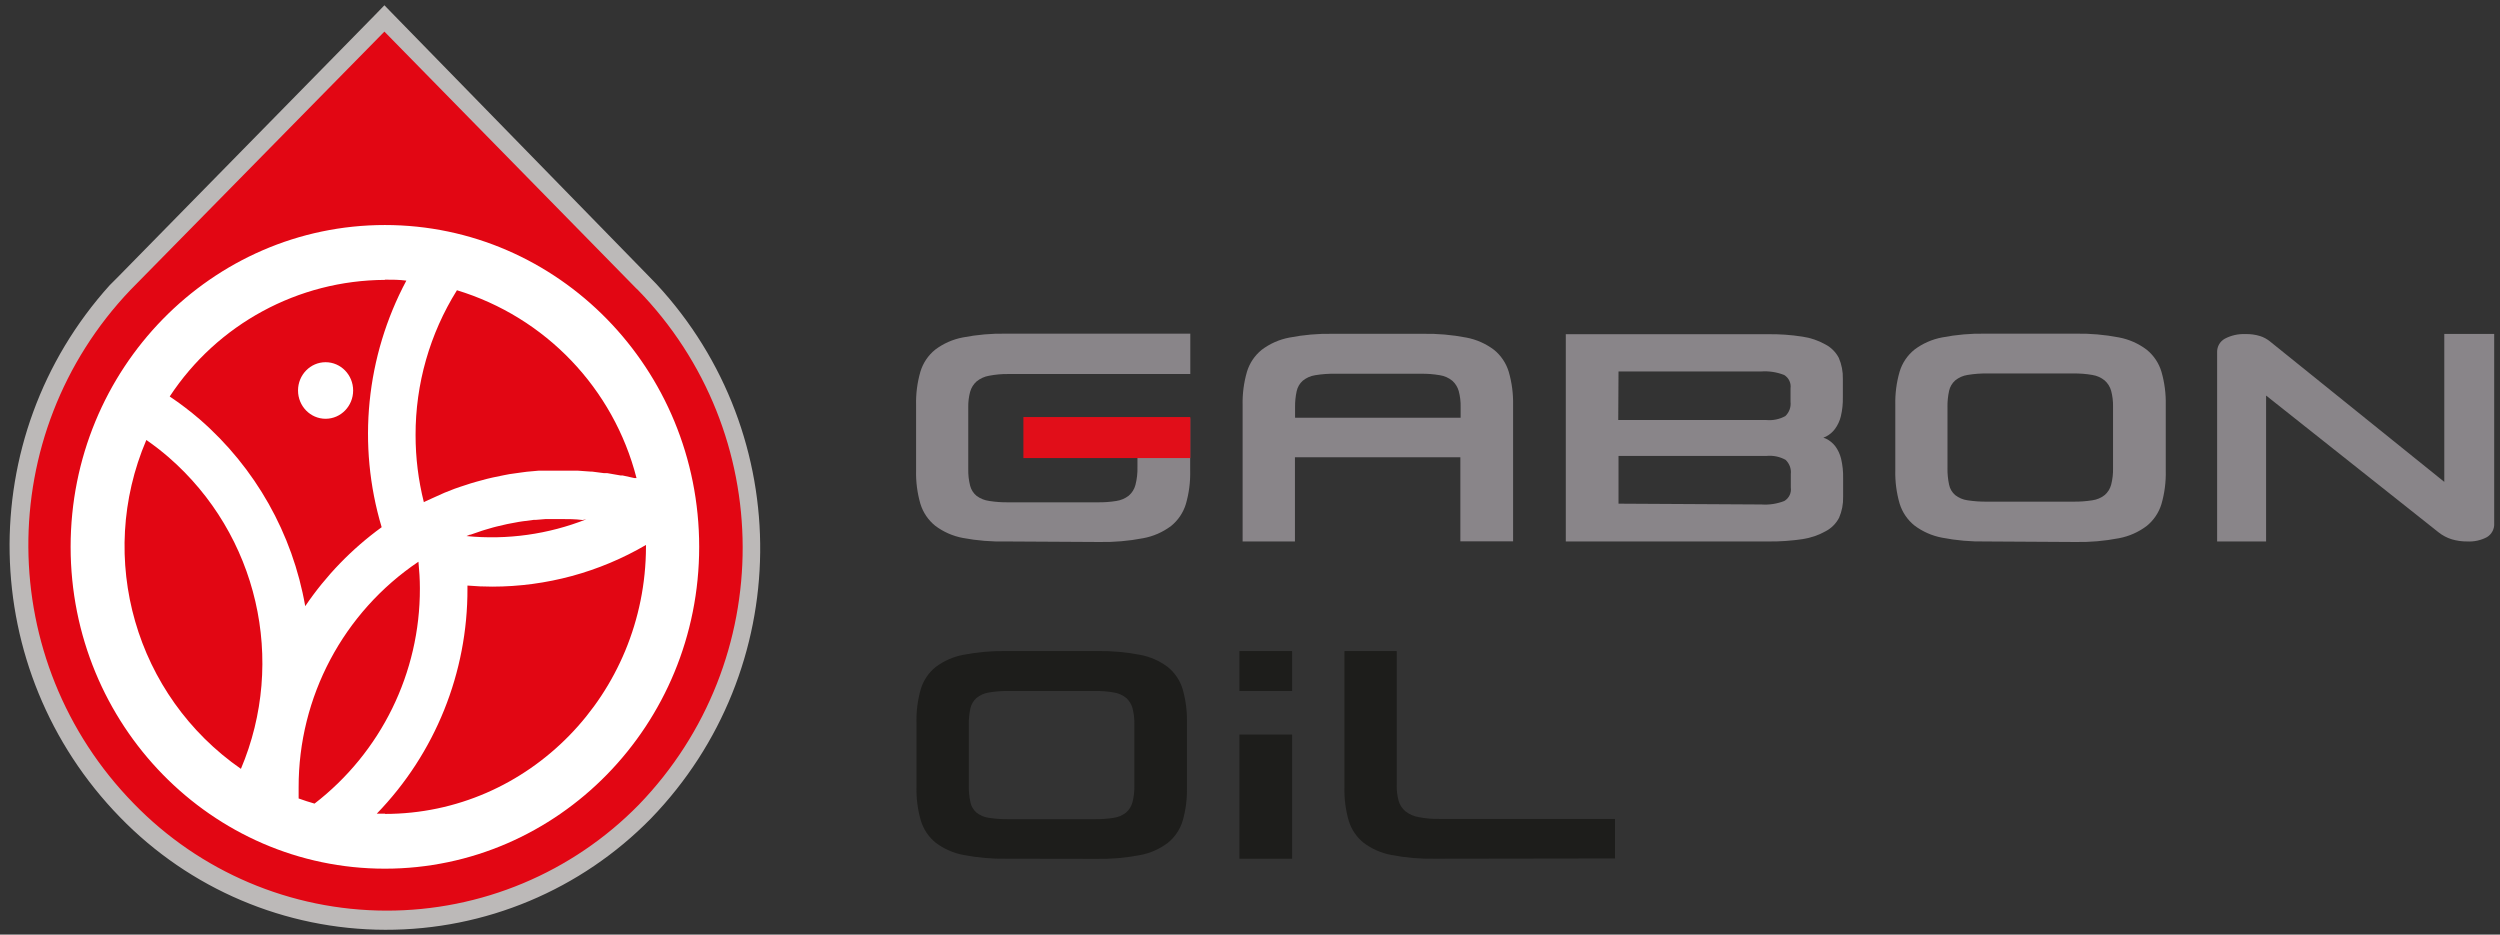 <?xml version="1.0" encoding="UTF-8" standalone="no"?>
<svg width="214px" height="80px" viewBox="0 0 214 80" version="1.1" xmlns="http://www.w3.org/2000/svg" xmlns:xlink="http://www.w3.org/1999/xlink">
    <rect x="0" y="0" width="214" height="80" fill="#333333" stroke="none"/>
    <!-- Generator: sketchtool 50.2 (55047) - http://www.bohemiancoding.com/sketch -->
    <title>94E7AEAF-EA4B-4D2B-8560-6D2298924FBF</title>
    <desc>Created with sketchtool.</desc>
    <defs></defs>
    <g id="Desktop" stroke="none" stroke-width="1" fill="none" fill-rule="evenodd">
        <g id="partenaires-(masuku)" transform="translate(-866, -627)">
            <g id="sponsors" transform="translate(85, 492)">
                <g id="partners/gabonoil" transform="translate(748, 82)">
                    <rect id="Rectangle-Copy-8" x="0" y="0" width="280" height="210"></rect>
                    <g id="Group-9" stroke-width="1" fill-rule="evenodd" transform="translate(33, 53)">
                        <g id="_Groupe_" transform="translate(0.691, 0)" fill-rule="nonzero">
                            <path d="M32.41,78.779 C24.026,78.789 15.995,75.4 10.154,69.385 C-1.926,56.99 -2.165,37.3 9.61,24.615 L9.949,24.267 L32.215,1.579 L54.656,24.472 C66.695,37.066 66.64,56.918 54.533,69.446 C48.731,75.431 40.746,78.8 32.41,78.779 Z" id="_Tracé_" fill="#E20613"></path>
                            <path d="M32.215,2.277 L53.979,24.472 L54.103,24.585 C66.168,36.953 66.214,56.673 54.205,69.097 C48.452,74.969 40.573,78.269 32.353,78.25 C24.133,78.231 16.269,74.893 10.544,68.995 C-1.488,56.693 -1.615,37.072 10.256,24.615 L32.215,2.277 Z M32.215,0.882 L31.538,1.579 L9.6,23.938 L8.923,24.615 C-2.73,37.535 -2.349,57.284 9.795,69.744 C15.698,75.828 23.808,79.271 32.286,79.29 C40.764,79.31 48.89,75.904 54.821,69.846 C66.989,57.26 67.192,37.355 55.282,24.523 L54.605,23.826 L32.892,1.579 L32.215,0.882 Z" id="_Tracé_transparent_" stroke="#BCB9B8" stroke-width="0.6" fill="#BCB9B8"></path>
                            <ellipse id="_Tracé_2" fill="#E20613" cx="32.595" cy="47.179" rx="25.292" ry="25.549"></ellipse>
                            <g id="_Groupe_2" transform="translate(5.128, 18.462)" fill="#FFFFFF">
                                <ellipse id="_Tracé_3" cx="22.051" cy="14.964" rx="2.359" ry="2.421"></ellipse>
                                <path d="M27.128,0.8 C12.297,0.8 0.226,13.108 0.226,28.349 C0.226,43.59 12.308,55.897 27.128,55.897 C41.949,55.897 54.031,43.59 54.031,28.349 C54.031,13.108 41.959,0.8 27.128,0.8 Z M33.282,6.379 C40.868,8.684 46.701,14.781 48.667,22.462 L48.492,22.462 L47.467,22.236 L47.292,22.236 L46.174,22.041 L45.897,22.041 L44.872,21.908 L44.769,21.908 L43.621,21.826 L43.344,21.826 L42.174,21.826 C41.682,21.826 41.149,21.826 40.718,21.826 L40.308,21.826 L39.282,21.918 L38.821,21.979 L37.795,22.123 L37.313,22.215 L36.369,22.41 L35.887,22.523 L34.974,22.769 L34.482,22.913 L33.6,23.2 L33.097,23.374 L32.236,23.713 L31.21,24.174 L30.605,24.451 L30.462,24.523 C29.992,22.648 29.754,20.723 29.754,18.79 C29.743,14.406 30.97,10.108 33.292,6.39 L33.282,6.379 Z M44.369,25.99 C41.113,27.277 37.597,27.769 34.113,27.426 L34.41,27.303 L34.472,27.303 L35.426,26.974 L35.651,26.903 L36.39,26.687 L36.667,26.615 L37.59,26.4 L37.856,26.349 L38.574,26.215 L38.903,26.164 L39.856,26.041 L40.021,26.041 L40.892,25.969 L41.169,25.969 L42.195,25.969 C42.81,25.969 43.426,25.969 44.041,26.051 L44.369,25.99 Z M27.128,5.477 C27.744,5.477 28.359,5.477 28.964,5.559 C25.506,12.042 24.746,19.627 26.851,26.667 C24.294,28.523 22.08,30.81 20.308,33.426 C19.226,27.217 16.039,21.57 11.282,17.436 C10.464,16.732 9.604,16.078 8.708,15.477 C12.79,9.277 19.705,5.531 27.128,5.497 L27.128,5.477 Z M14.821,47.364 C5.774,41.092 2.384,29.324 6.708,19.2 C7.369,19.658 8.006,20.151 8.615,20.677 C16.24,27.303 18.733,38.084 14.79,47.385 L14.821,47.364 Z M21.108,50.328 C20.646,50.195 20.195,50.051 19.744,49.887 C19.744,49.579 19.744,49.262 19.744,48.954 C19.722,41.202 23.57,33.95 30,29.621 C30.072,30.379 30.123,31.128 30.123,31.897 C30.146,39.121 26.802,45.943 21.077,50.349 L21.108,50.328 Z M27.159,51.19 L26.431,51.19 C31.436,46.026 34.222,39.109 34.195,31.918 C34.195,31.836 34.195,31.754 34.195,31.662 C34.903,31.723 35.61,31.754 36.318,31.754 C40.943,31.752 45.485,30.52 49.477,28.185 C49.477,28.236 49.477,28.297 49.477,28.349 C49.446,40.954 39.436,51.21 27.128,51.21 L27.159,51.19 Z" id="_Tracé_transparent_2"></path>
                            </g>
                        </g>
                        <g id="Group-21" transform="translate(78, 28)" fill-rule="nonzero">
                            <g id="Group-20" transform="translate(0, 26)" fill="#1D1D1B">
                                <path d="M8.176,19.506 C6.932,19.529 5.69,19.421 4.469,19.184 C3.608,19.022 2.796,18.664 2.097,18.136 C1.487,17.644 1.041,16.977 0.819,16.225 C0.552,15.298 0.428,14.335 0.451,13.37 L0.451,7.833 C0.429,6.872 0.553,5.913 0.819,4.989 C1.042,4.246 1.483,3.588 2.086,3.101 C2.785,2.573 3.597,2.215 4.457,2.053 C5.678,1.816 6.921,1.708 8.164,1.731 L15.855,1.731 C17.11,1.707 18.364,1.815 19.596,2.053 C20.457,2.215 21.268,2.573 21.968,3.101 C22.57,3.589 23.011,4.247 23.234,4.989 C23.5,5.913 23.624,6.872 23.602,7.833 L23.602,13.416 C23.625,14.381 23.501,15.344 23.234,16.271 C23.009,17.009 22.568,17.663 21.968,18.148 C21.268,18.675 20.457,19.034 19.596,19.195 C18.364,19.434 17.11,19.542 15.855,19.518 L8.176,19.506 Z M19.101,7.994 C19.113,7.528 19.058,7.063 18.94,6.612 C18.847,6.281 18.664,5.982 18.41,5.749 C18.106,5.5 17.74,5.337 17.351,5.277 C16.808,5.183 16.256,5.14 15.705,5.15 L8.383,5.15 C7.801,5.138 7.219,5.181 6.645,5.277 C6.256,5.337 5.89,5.5 5.586,5.749 C5.324,5.983 5.143,6.293 5.068,6.635 C4.968,7.089 4.922,7.552 4.929,8.017 L4.929,13.255 C4.922,13.731 4.968,14.206 5.068,14.671 C5.138,15.015 5.32,15.327 5.586,15.557 C5.892,15.799 6.258,15.954 6.645,16.006 C7.22,16.093 7.801,16.132 8.383,16.121 L15.682,16.121 C16.233,16.13 16.784,16.091 17.328,16.006 C17.715,15.954 18.081,15.799 18.387,15.557 C18.657,15.324 18.849,15.015 18.94,14.671 C19.059,14.209 19.113,13.732 19.101,13.255 L19.101,7.994 Z" id="_Tracé_transparent_3"></path>
                                <path d="M44.796,19.506 C43.553,19.529 42.31,19.421 41.089,19.184 C40.229,19.023 39.417,18.664 38.718,18.136 C38.118,17.651 37.676,16.998 37.452,16.26 C37.184,15.332 37.06,14.369 37.083,13.405 L37.083,1.731 L41.561,1.731 L41.561,13.243 C41.552,13.686 41.606,14.128 41.723,14.556 C41.824,14.901 42.024,15.209 42.298,15.442 C42.634,15.704 43.03,15.878 43.45,15.949 C44.03,16.061 44.62,16.111 45.211,16.098 L60.246,16.098 L60.246,19.483 L44.796,19.506 Z" id="_Tracé_transparent_4"></path>
                                <g id="_Groupe_3" transform="translate(27.62, 1.259)">
                                    <rect id="_Tracé_4" x="0.472" y="0.472" width="4.513" height="3.419"></rect>
                                    <rect id="_Tracé_5" x="0.472" y="7.621" width="4.513" height="10.626"></rect>
                                </g>
                            </g>
                            <g id="Group-19">
                                <path d="M8.13,18.349 C6.887,18.379 5.645,18.279 4.423,18.049 C3.562,17.888 2.75,17.529 2.051,17.002 C1.451,16.517 1.01,15.863 0.785,15.125 C0.52,14.205 0.395,13.25 0.417,12.293 L0.417,6.664 C0.395,5.702 0.519,4.744 0.785,3.82 C1.007,3.077 1.449,2.419 2.051,1.932 C2.75,1.404 3.562,1.046 4.423,0.884 C5.644,0.647 6.886,0.539 8.13,0.562 L23.89,0.562 L23.89,4.016 L8.337,4.016 C7.773,4.007 7.21,4.058 6.656,4.165 C6.268,4.233 5.903,4.4 5.597,4.649 C5.331,4.885 5.139,5.193 5.044,5.535 C4.926,5.978 4.872,6.436 4.883,6.894 L4.883,12.132 C4.87,12.621 4.924,13.109 5.044,13.582 C5.134,13.927 5.331,14.234 5.609,14.457 C5.925,14.685 6.293,14.831 6.679,14.883 C7.224,14.968 7.774,15.007 8.325,14.998 L15.958,14.998 C16.494,15.007 17.029,14.968 17.558,14.883 C17.944,14.826 18.308,14.671 18.617,14.434 C18.899,14.194 19.1,13.872 19.193,13.513 C19.323,13.01 19.381,12.49 19.366,11.971 L19.366,7.815 L23.879,7.815 L23.879,12.293 C23.902,13.258 23.778,14.221 23.51,15.148 C23.285,15.886 22.844,16.54 22.244,17.025 C21.538,17.555 20.718,17.914 19.849,18.072 C18.613,18.31 17.355,18.418 16.096,18.395 L8.13,18.349 Z" id="_Tracé_transparent_5" fill="#898589"></path>
                                <path d="M79.069,8.724 C79.308,8.401 79.48,8.033 79.575,7.642 C79.704,7.099 79.762,6.542 79.748,5.984 L79.748,4.43 C79.765,3.813 79.647,3.201 79.402,2.634 C79.145,2.142 78.744,1.74 78.251,1.483 C77.642,1.141 76.974,0.915 76.283,0.815 C75.311,0.665 74.33,0.595 73.347,0.608 L56.032,0.608 L56.032,18.349 L73.393,18.349 C74.376,18.361 75.358,18.292 76.329,18.141 C77.012,18.039 77.672,17.813 78.274,17.474 C78.767,17.217 79.168,16.815 79.425,16.322 C79.67,15.756 79.788,15.143 79.771,14.526 L79.771,12.926 C79.784,12.369 79.726,11.811 79.598,11.268 C79.503,10.878 79.331,10.51 79.092,10.186 C78.883,9.918 78.615,9.701 78.309,9.553 L78.078,9.461 L78.309,9.369 C78.608,9.214 78.867,8.994 79.069,8.724 Z M60.545,3.797 L72.748,3.797 C73.419,3.749 74.091,3.851 74.717,4.096 C75.117,4.333 75.335,4.787 75.269,5.248 L75.269,6.399 C75.321,6.854 75.154,7.306 74.821,7.619 C74.321,7.892 73.752,8.008 73.186,7.953 L60.522,7.953 L60.545,3.797 Z M60.545,15.114 L60.545,11.027 L73.209,11.027 C73.775,10.971 74.345,11.088 74.844,11.361 C75.177,11.674 75.344,12.126 75.293,12.581 L75.293,13.732 C75.358,14.192 75.14,14.646 74.74,14.883 C74.114,15.128 73.442,15.231 72.771,15.183 L60.545,15.114 Z" id="_Tracé_transparent_6" fill="#898589"></path>
                                <path d="M91.951,18.349 C90.707,18.372 89.465,18.264 88.244,18.026 C87.383,17.865 86.571,17.506 85.872,16.979 C85.272,16.494 84.831,15.84 84.606,15.102 C84.338,14.175 84.214,13.212 84.238,12.247 L84.238,6.664 C84.216,5.702 84.34,4.744 84.606,3.82 C84.828,3.077 85.27,2.419 85.872,1.932 C86.571,1.404 87.383,1.046 88.244,0.884 C89.465,0.647 90.707,0.539 91.951,0.562 L99.641,0.562 C100.896,0.538 102.15,0.646 103.383,0.884 C104.243,1.046 105.055,1.404 105.754,1.932 C106.356,2.42 106.798,3.078 107.02,3.82 C107.286,4.744 107.41,5.703 107.389,6.664 L107.389,12.293 C107.412,13.258 107.288,14.221 107.02,15.148 C106.796,15.886 106.354,16.54 105.754,17.025 C105.055,17.552 104.243,17.911 103.383,18.072 C102.15,18.311 100.896,18.419 99.641,18.395 L91.951,18.349 Z M102.876,6.836 C102.888,6.37 102.833,5.905 102.715,5.455 C102.619,5.112 102.428,4.805 102.162,4.568 C101.858,4.319 101.492,4.156 101.103,4.096 C100.56,4.002 100.008,3.96 99.457,3.97 L92.158,3.97 C91.576,3.958 90.994,4 90.42,4.096 C90.031,4.156 89.665,4.319 89.361,4.568 C89.099,4.802 88.918,5.112 88.842,5.455 C88.743,5.908 88.697,6.372 88.704,6.836 L88.704,12.074 C88.697,12.55 88.743,13.025 88.842,13.49 C88.913,13.835 89.095,14.146 89.361,14.377 C89.667,14.618 90.033,14.773 90.42,14.826 C90.995,14.913 91.576,14.951 92.158,14.941 L99.457,14.941 C100.008,14.949 100.559,14.911 101.103,14.826 C101.49,14.773 101.856,14.618 102.162,14.377 C102.432,14.144 102.624,13.835 102.715,13.49 C102.834,13.028 102.888,12.551 102.876,12.074 L102.876,6.836 Z" id="_Tracé_transparent_7" fill="#898589"></path>
                                <path d="M133.199,18.349 C132.751,18.354 132.305,18.292 131.875,18.164 C131.456,18.036 131.066,17.829 130.724,17.554 L115.977,5.858 L115.977,18.349 L111.786,18.349 L111.786,2.139 C111.776,1.661 112.034,1.216 112.454,0.988 C112.989,0.708 113.589,0.573 114.193,0.597 C114.625,0.584 115.057,0.642 115.47,0.769 C115.772,0.867 116.053,1.02 116.299,1.218 L131.231,13.249 L131.231,0.585 L135.502,0.585 L135.502,16.771 C135.541,17.26 135.3,17.728 134.88,17.98 C134.364,18.253 133.783,18.38 133.199,18.349 Z" id="_Tracé_transparent_8" fill="#898589"></path>
                                <rect id="_Rectangle_" fill="#E10E19" x="9.603" y="7.7" width="14.287" height="3.511"></rect>
                                <path d="M51.151,3.832 C50.928,3.089 50.487,2.431 49.885,1.943 C49.186,1.416 48.374,1.057 47.513,0.896 C46.281,0.658 45.027,0.549 43.772,0.574 L36.082,0.574 C34.838,0.551 33.596,0.659 32.375,0.896 C31.514,1.057 30.702,1.416 30.003,1.943 C29.4,2.431 28.959,3.089 28.737,3.832 C28.471,4.755 28.346,5.714 28.368,6.675 L28.368,18.349 L32.847,18.349 L32.847,11.142 L47.007,11.142 L47.007,18.337 L51.52,18.337 L51.52,6.664 C51.54,5.706 51.416,4.752 51.151,3.832 Z M32.858,7.757 L32.858,6.859 C32.851,6.395 32.897,5.931 32.996,5.478 C33.072,5.135 33.253,4.825 33.514,4.591 C33.819,4.342 34.185,4.179 34.574,4.119 C35.148,4.023 35.73,3.981 36.312,3.993 L43.611,3.993 C44.162,3.983 44.713,4.025 45.257,4.119 C45.646,4.179 46.012,4.342 46.316,4.591 C46.581,4.828 46.773,5.135 46.869,5.478 C46.987,5.928 47.042,6.393 47.03,6.859 L47.03,7.757 L32.858,7.757 Z" id="_Tracé_transparent_9" fill="#898589"></path>
                            </g>
                        </g>
                    </g>
                </g>
            </g>
        </g>
    </g>
</svg>
